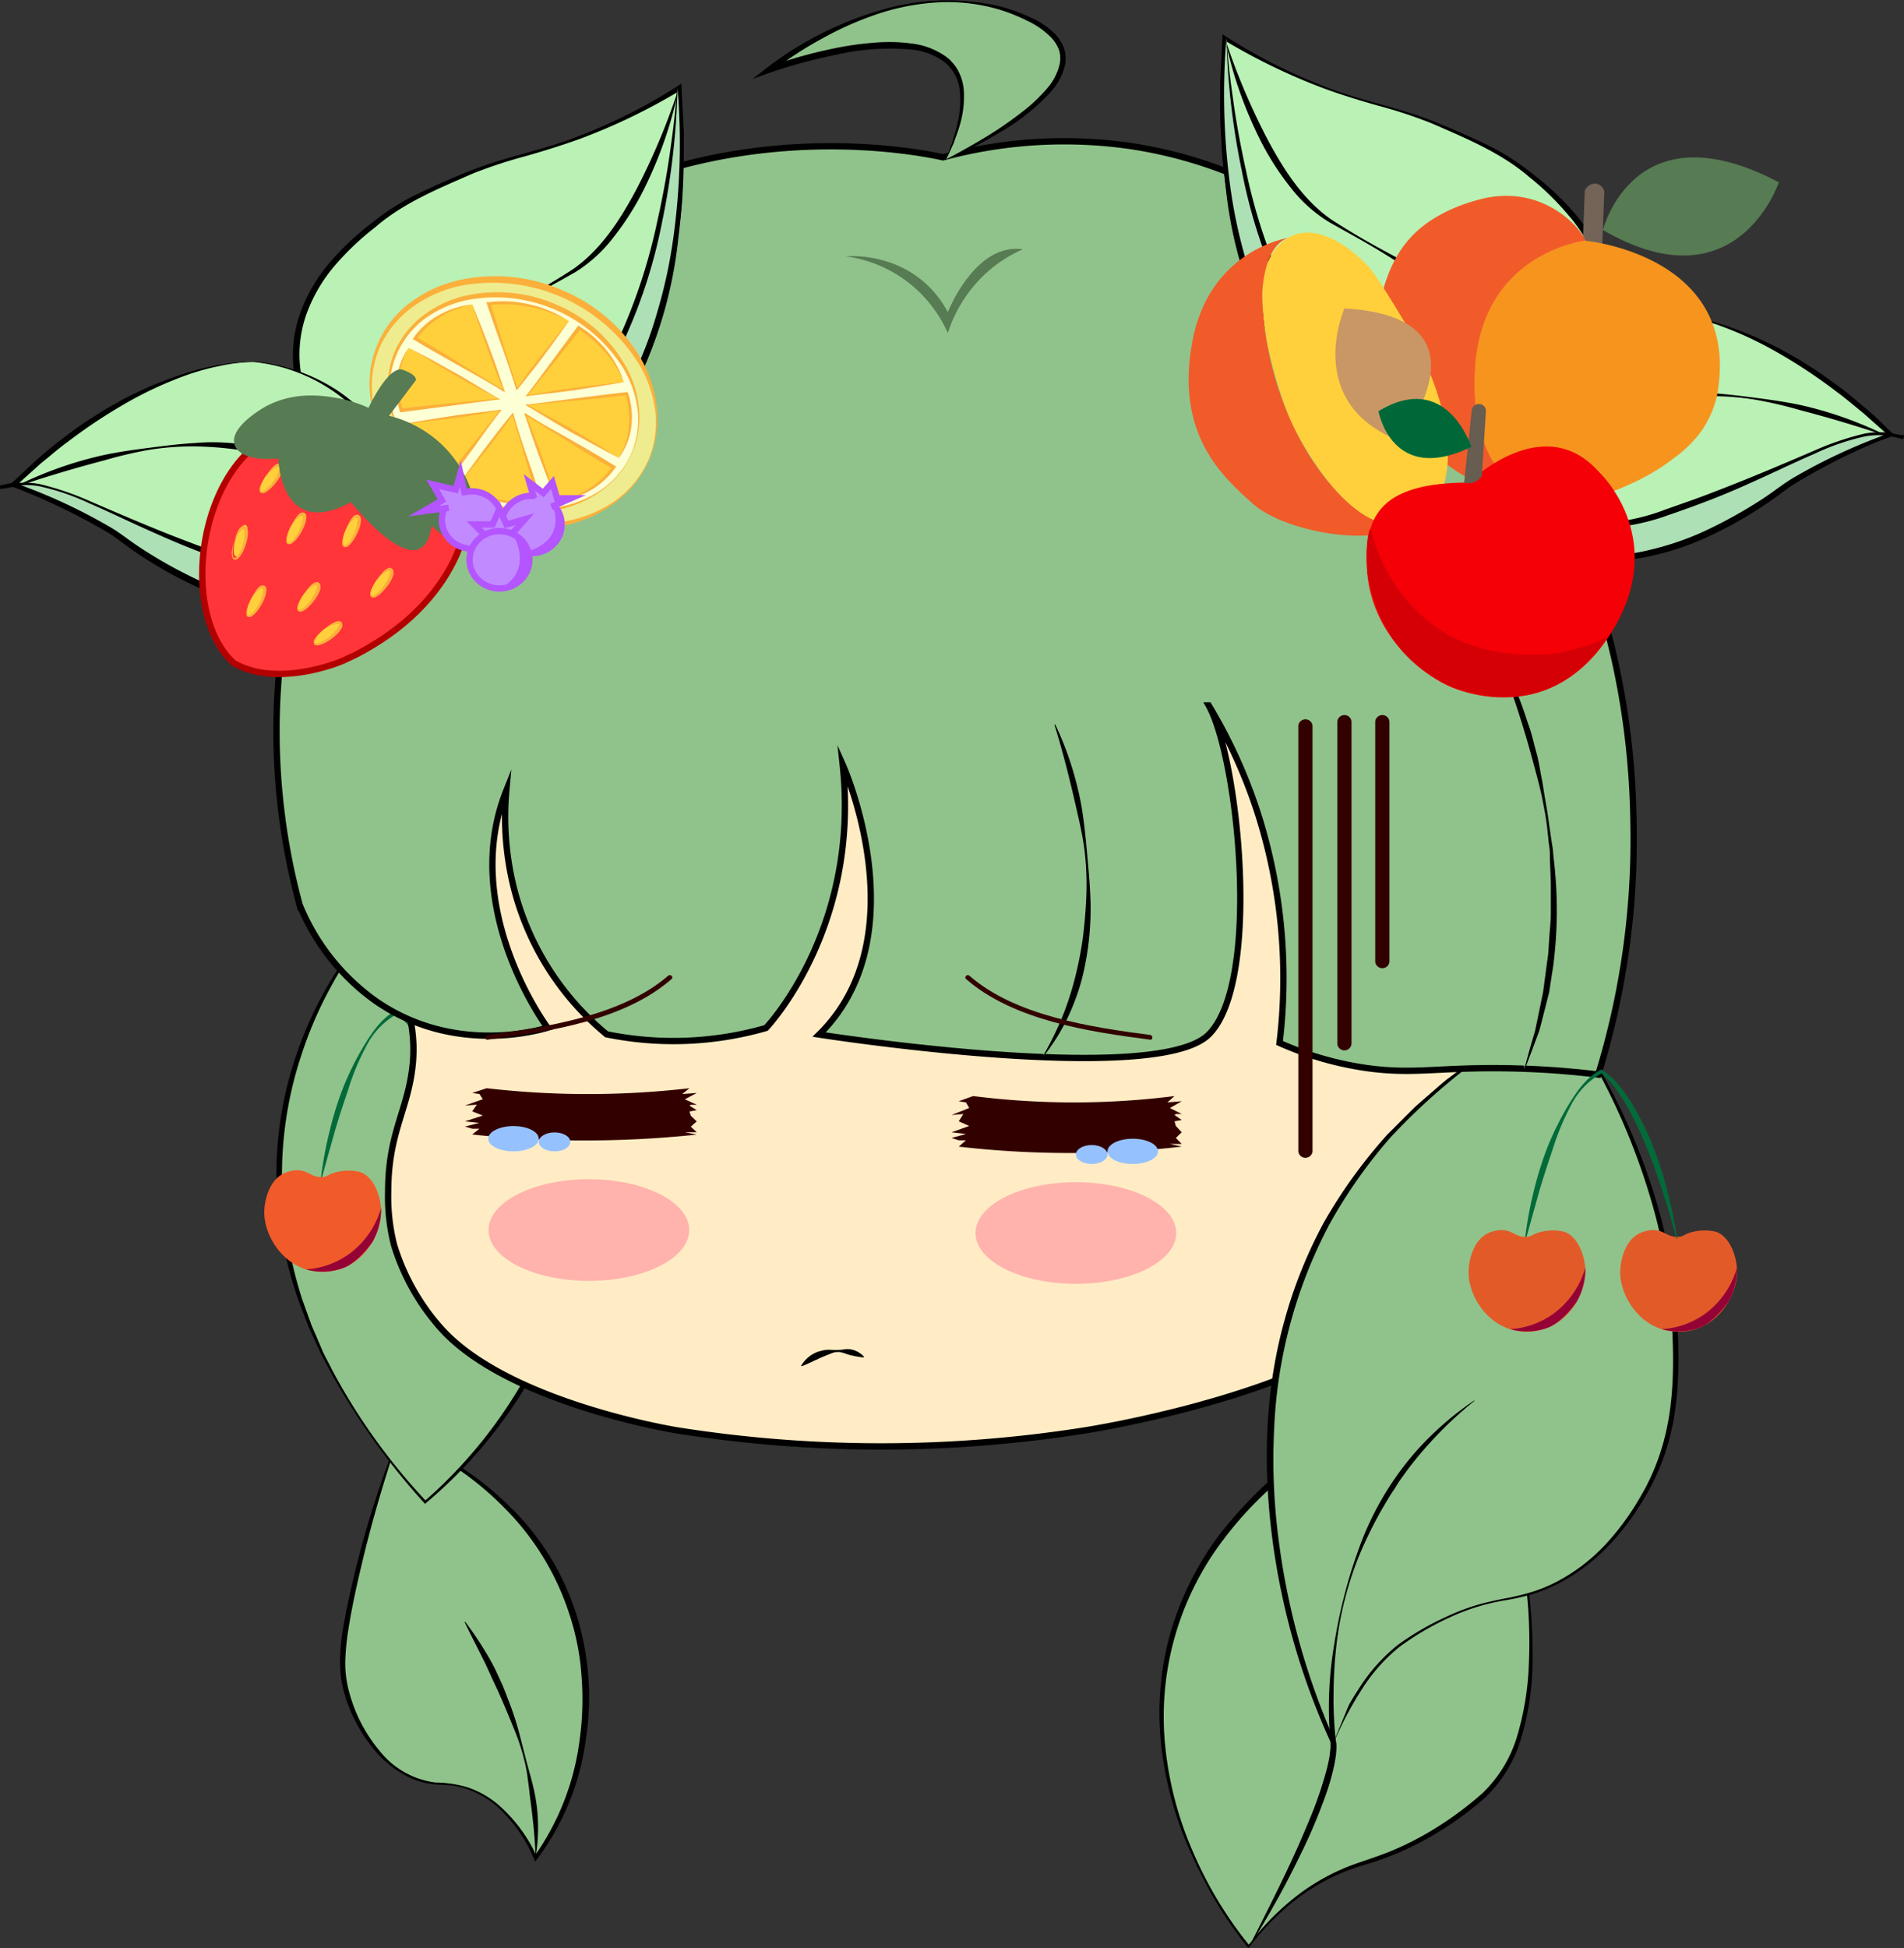 <svg xmlns="http://www.w3.org/2000/svg" viewBox="0 0 301.31 308.19"><rect x="0" y="0" width="301.31" height="308.19" fill="#333333" stroke="none"/><defs><style>.cls-1,.cls-8{fill:#90c38b;}.cls-2{fill:#f15a29;}.cls-3{fill:#036a3a;}.cls-4{fill:#950236;}.cls-5{fill:#ffecc5;}.cls-5,.cls-8{stroke:#000;}.cls-16,.cls-18,.cls-5,.cls-8{stroke-miterlimit:10;}.cls-6{fill:#ffb3ac;}.cls-7{fill:#300;}.cls-9{fill:#e35a29;}.cls-10{fill:#baf1b5;}.cls-11{fill:#aee0b5;}.cls-12{fill:#eeec8e;}.cls-13{fill:#fbb03b;}.cls-14{fill:#fdffd4;}.cls-15{fill:#ffd03b;}.cls-16{fill:#ff353a;stroke:#b30000;}.cls-17{fill:#577b53;}.cls-18{fill:#c28aff;stroke:#b455ff;}.cls-19{fill:#b455ff;}.cls-20{fill:#736457;}.cls-21{fill:#f7941e;}.cls-22{fill:#f15b2a;}.cls-23{fill:#c99765;}.cls-24{fill:#f40006;}.cls-25{fill:#675d50;}.cls-26{fill:#d50006;}.cls-27{fill:#006838;}.cls-28{fill:#95c2ff;}</style></defs><title>Asset 3LOGO SENANG SEGAR SED </title><g id="Layer_2" data-name="Layer 2"><g id="Layer_1-2" data-name="Layer 1"><path class="cls-1" d="M63.09,227.23a179.69,179.69,0,0,0-7.26,24.61c-1.93,8.83-2,12.35-.94,16.09.38,1.33,3,10,10.28,13.24,3.82,1.7,5.47.39,9.34,1.9,5.3,2.06,8.41,6.94,10.24,10.88.19-.25.47-.63.79-1.1,6.79-9.74,8.84-23.51,5.79-35.33C85.73,235.83,64.85,227.86,63.09,227.23Z" transform="translate(0)"/><path d="M63.11,227.27c-2.23,6.58-4.24,13.34-5.85,20.14-.81,3.4-1.57,6.83-2.11,10.27a37.57,37.57,0,0,0-.51,5.16,17.15,17.15,0,0,0,.68,5.08A24.11,24.11,0,0,0,60.08,277,13.42,13.42,0,0,0,68.91,282a18.2,18.2,0,0,1,5.21.8,14.94,14.94,0,0,1,4.61,2.61A24.13,24.13,0,0,1,85,293.82l-.5-.05a40.78,40.78,0,0,0,7.23-18.54,46.55,46.55,0,0,0,.3-10,39.46,39.46,0,0,0-1.91-9.81,42.08,42.08,0,0,0-10.38-16.95A49.19,49.19,0,0,0,72,232.08,52.37,52.37,0,0,0,63.11,227.27Zm0-.09a45.71,45.71,0,0,1,9.15,4.49,49.63,49.63,0,0,1,8,6.28A40.87,40.87,0,0,1,91.11,255.1a43.66,43.66,0,0,1,1.57,20.27A40.48,40.48,0,0,1,85,294.12l-.3.39-.2-.44a23.2,23.2,0,0,0-6-8.42A14.57,14.57,0,0,0,74,283.06a11,11,0,0,0-2.52-.59c-.86-.1-1.74-.1-2.62-.17a12,12,0,0,1-5-1.59,16.62,16.62,0,0,1-4.14-3.32,24.7,24.7,0,0,1-5.16-9.25,18,18,0,0,1-.75-5.3,33.37,33.37,0,0,1,.49-5.3c.59-3.48,1.39-6.9,2.24-10.32A155.84,155.84,0,0,1,63.07,227.18Z" transform="translate(0)"/><path class="cls-1" d="M240,241.1c.47,2,7.24,31.47-5,42.79a57.63,57.63,0,0,1-10.34,7.23c-6.55,3.48-9.62,3.29-14.89,6.12a37.25,37.25,0,0,0-12.12,10.69c-1.65-1.95-19.35-23.65-12.07-49.26,4.1-14.42,14-22.72,18.31-26.3,5.39-4.51,19.88-16.64,29.17-11.1C240.47,225.71,240.07,238.85,240,241.1Z" transform="translate(0)"/><path d="M240,241.1a85.25,85.25,0,0,1,2.52,22.3,43.27,43.27,0,0,1-1.67,11.17,21.6,21.6,0,0,1-5.74,9.75,53.48,53.48,0,0,1-9.22,6.54,48.71,48.71,0,0,1-10.42,4.3,32.86,32.86,0,0,0-9.91,5,39.75,39.75,0,0,0-7.87,7.89l-.12.16-.13-.15a67.25,67.25,0,0,1-5-7.19,75.64,75.64,0,0,1-4-7.79,55.75,55.75,0,0,1-4.67-16.91,46.68,46.68,0,0,1,1.36-17.52,48.64,48.64,0,0,1,7.79-15.79,69.53,69.53,0,0,1,12.5-12.4c4.53-3.69,9.38-7.17,14.88-9.38a18.39,18.39,0,0,1,8.74-1.47,10.35,10.35,0,0,1,4.24,1.45,11.74,11.74,0,0,1,3.23,3.09,16.5,16.5,0,0,1,2,3.94,24.35,24.35,0,0,1,1.1,4.27A39.61,39.61,0,0,1,240,241.1Zm-.1,0a38.94,38.94,0,0,0-.71-8.7,25.86,25.86,0,0,0-1.2-4.17,15.46,15.46,0,0,0-2-3.79,11.12,11.12,0,0,0-3.11-2.89,9.57,9.57,0,0,0-4-1.29,17.54,17.54,0,0,0-8.35,1.55c-5.33,2.25-10,5.76-14.55,9.41-2.24,1.86-4.49,3.71-6.55,5.74a56.18,56.18,0,0,0-5.74,6.5,46.23,46.23,0,0,0-9.31,32.61,55.55,55.55,0,0,0,4.37,16.81,62.75,62.75,0,0,0,9,14.94h-.25a41,41,0,0,1,7.86-8,33.62,33.62,0,0,1,10-5.25c1.78-.62,3.54-1.19,5.25-1.93a46.9,46.9,0,0,0,5-2.49,54.82,54.82,0,0,0,9-6.47,20.71,20.71,0,0,0,5.57-9.33,45.52,45.52,0,0,0,1.76-11,77.16,77.16,0,0,0-.3-11.17A94.74,94.74,0,0,0,239.92,241.11Z" transform="translate(0)"/><path class="cls-1" d="M59.69,145.4S20.1,185.57,67.3,237.65C67.3,237.65,124.44,191.7,59.69,145.4Z" transform="translate(0)"/><path d="M59.69,145.45a59.91,59.91,0,0,0-7.21,10.45,63.09,63.09,0,0,0-5,11.68A60.2,60.2,0,0,0,45,192.66a70.48,70.48,0,0,0,2.67,12.42c.32,1,.71,2,1.06,3l.54,1.5c.2.49.42,1,.63,1.46L51.16,214c.47.95,1,1.89,1.46,2.84a96.67,96.67,0,0,0,14.85,20.68l-.32,0a74.73,74.73,0,0,0,17-21.51,52.92,52.92,0,0,0,4.78-12.83,44.06,44.06,0,0,0,.93-13.59,25.55,25.55,0,0,0-.44-3.39l-.33-1.68a10.92,10.92,0,0,0-.39-1.67l-1-3.28-1.26-3.19a30.16,30.16,0,0,0-1.46-3.1,29.3,29.3,0,0,0-1.63-3l-1.81-2.92c-.65-.94-1.35-1.86-2-2.78C74,157.14,67,151,59.69,145.45Zm0-.1,5.63,4.11c1.8,1.46,3.56,2.95,5.33,4.45s3.37,3.17,5,4.86l2.32,2.59c.38.44.79.85,1.14,1.31l1.06,1.39c.7.92,1.42,1.83,2.1,2.77l1.89,2.94a26.62,26.62,0,0,1,1.71,3,30.26,30.26,0,0,1,1.54,3.13l1.31,3.25,1,3.36a12.35,12.35,0,0,1,.4,1.7l.34,1.72a27,27,0,0,1,.47,3.47,42.88,42.88,0,0,1-1,13.92,53.75,53.75,0,0,1-5,13,74.49,74.49,0,0,1-17.5,21.45l-.17.15-.15-.17A110.07,110.07,0,0,1,52.29,217l-1.5-2.83-1.34-2.92c-.22-.48-.45-1-.66-1.46l-.58-1.5c-.37-1-.79-2-1.13-3a65.33,65.33,0,0,1-2.92-12.51,58.13,58.13,0,0,1,2.58-25.42A59.87,59.87,0,0,1,59.68,145.35Z" transform="translate(0)"/><path class="cls-2" d="M84.32,191.84c-.06,4-3.41,9.38-9.25,9.38s-9.23-5.44-9.24-9.38c0-1.83.71-5,3-6.16a5.24,5.24,0,0,1,2.21-.54c1.75,0,2.24,1.13,3.86,1.07,1,0,1-.47,2.49-.8a7.73,7.73,0,0,1,3.59,0C83.27,186.19,84.35,189.51,84.32,191.84Z" transform="translate(0)"/><path class="cls-3" d="M50.77,186.55a59,59,0,0,1,1.33-7.35,54.21,54.21,0,0,1,2.21-7.15,46.6,46.6,0,0,1,3.34-6.71c1.29-2.11,2.75-4.26,5.05-5.52l.12-.07.13.07a11.92,11.92,0,0,1,2.8,2.58,25.69,25.69,0,0,1,2.14,3.08,43.82,43.82,0,0,1,3.26,6.72c.43,1.16.84,2.33,1.22,3.51s.7,2.38,1,3.58.58,2.4.83,3.61.45,2.43.66,3.65l-.1,0c-.37-1.18-.72-2.36-1-3.55s-.75-2.34-1.09-3.52-.79-2.32-1.18-3.48-.83-2.3-1.3-3.43A56.17,56.17,0,0,0,67.08,166c-.3-.53-.6-1.06-.94-1.56s-.66-1-1-1.5a12.32,12.32,0,0,0-2.44-2.59h.25a12,12,0,0,0-5,5.19,38.36,38.36,0,0,0-2.84,6.82c-.79,2.34-1.58,4.68-2.25,7.07s-1.34,4.76-2,7.17Z" transform="translate(0)"/><path class="cls-4" d="M84.32,191.06a13.68,13.68,0,0,1-5.1,7.35,13.12,13.12,0,0,1-6.81,2.41,9.72,9.72,0,0,0,6.15-.31s2.08-.76,4.42-4.09a10.09,10.09,0,0,0,.67-1.47A11.31,11.31,0,0,0,84.32,191.06Z" transform="translate(0)"/><path class="cls-2" d="M60.31,191.84c-.06,4-3.41,9.38-9.24,9.38s-9.24-5.44-9.25-9.38c0-1.83.72-5,3-6.16a5.24,5.24,0,0,1,2.21-.54c1.74,0,2.24,1.13,3.86,1.07,1,0,1-.47,2.48-.8a7.73,7.73,0,0,1,3.59,0C59.27,186.19,60.35,189.51,60.31,191.84Z" transform="translate(0)"/><path class="cls-4" d="M60.32,191.06a13.68,13.68,0,0,1-5.1,7.35,13.15,13.15,0,0,1-6.81,2.41,9.7,9.7,0,0,0,6.14-.31s2.09-.76,4.43-4.09a12.78,12.78,0,0,0,.67-1.47A11.31,11.31,0,0,0,60.32,191.06Z" transform="translate(0)"/><path class="cls-5" d="M253.87,118.44c.09,7.82-2,7.31-8.4,45.41-.65,3.79-2.35,17.45-10.28,28.39a67.9,67.9,0,0,1-18.68,18.92c-15.62,10.66-44.84,15.14-44.85,15.14a206.72,206.72,0,0,1-64.45,0c-1.43-.23-27-4.59-37.37-16.09A35.36,35.36,0,0,1,62.37,197a31,31,0,0,1-.94-8.52c0-8.83,2.82-12.46,3.74-18.92.9-6.3-.67-10.4-2.8-18.16-3.3-12-9.21-31.31-7.48-47.17.16-1.48,1.86-15.92,9.34-28.47,17.68-29.65,60.13-46.52,98.09-41.49C211.26,40.73,253.49,83.11,253.87,118.44Z" transform="translate(0)"/><ellipse class="cls-6" cx="170.26" cy="195.07" rx="15.88" ry="8.04"/><ellipse class="cls-6" cx="93.19" cy="194.6" rx="15.88" ry="8.04"/><path class="cls-7" d="M151.72,181.4l1.14-1h-1.14l-1.14-.37,2.28-.63-2.28-.27,2.8-1-1.66-.73.73-1.16-1.87.16,2.8-1.11-.52.11.52-.11-.52-.89-1.14-.18,2.28-.82a126.82,126.82,0,0,0,31.87,0l-1.13,1,2.27-.18c-.62.36-1.24.72-1.87,1.07l1.87.95h-.93l-.21.16,1.14.79-1.14.21.21.73.93,1-.93.9.93.95h-1.87l1.87.42a154.2,154.2,0,0,1-19.35,1A152.84,152.84,0,0,1,151.72,181.4Z" transform="translate(0)"/><path d="M136.68,214.76a16.36,16.36,0,0,1-2.56-.49,6,6,0,0,0-1.25-.37,2.85,2.85,0,0,0-1.29.2c-.81.34-1.59.61-2.33,1-.39.14-.75.37-1.16.52a9.43,9.43,0,0,1-1.24.52l-.07-.07a5.22,5.22,0,0,1,2-1.93c.21-.1.42-.21.64-.29l.68-.18a4.14,4.14,0,0,1,1.4-.12,12.56,12.56,0,0,0,1.37,0c.45,0,.92-.14,1.39-.12a3.67,3.67,0,0,1,2.47,1.22Z" transform="translate(0)"/><path class="cls-1" d="M246.8,159.49c6.59,9.32,17.4,27.53,18.28,50.72.29,7.59.54,17.68-5.6,27.44-1.77,2.81-6,9.57-14,13.25-6.28,2.89-9.53,1.43-17.75,5.67-3.21,1.66-6.32,3.27-9.35,6.63-4.44,4.93-7.45,12.26-7.47,12.3h0S172.47,197.71,246.8,159.49Z" transform="translate(0)"/><path d="M246.81,159.44a99.25,99.25,0,0,1,16,33.09,83,83,0,0,1,2.71,18.28c.25,6.12.09,12.43-1.79,18.38a35.83,35.83,0,0,1-3.89,8.43,40.38,40.38,0,0,1-5.66,7.31,30.38,30.38,0,0,1-7.42,5.52,25.34,25.34,0,0,1-4.28,1.76,39.24,39.24,0,0,1-4.51,1,33.79,33.79,0,0,0-8.72,2.75,44,44,0,0,0-7.87,4.65,27.6,27.6,0,0,0-6,6.86,54.18,54.18,0,0,0-4.27,8.13l-.26.62-.29-.63A112.44,112.44,0,0,1,201.29,243c-1.42-11.26-1.12-22.86,1.92-33.87a73.38,73.38,0,0,1,6.34-15.82,79.78,79.78,0,0,1,10-13.82l3-3c.51-.5,1-1,1.52-1.5l1.6-1.4c1.08-.92,2.13-1.88,3.23-2.77l3.41-2.55L234,167l1.79-1.15,3.6-2.27C241.78,162.08,244.36,160.8,246.81,159.44Zm0,.1A99.73,99.73,0,0,0,220,180a79.5,79.5,0,0,0-9.67,13.79A75.85,75.85,0,0,0,201.64,226a96.87,96.87,0,0,0,.61,16.85,114.92,114.92,0,0,0,8.93,32.48h-.55a56.8,56.8,0,0,1,4.37-8.12,28.31,28.31,0,0,1,6.13-6.92,44.37,44.37,0,0,1,8-4.63,35.3,35.3,0,0,1,4.32-1.66c1.48-.45,3-.78,4.49-1.08a39.79,39.79,0,0,0,4.47-1.06,24.22,24.22,0,0,0,4.21-1.77,28.61,28.61,0,0,0,7.23-5.52,40.28,40.28,0,0,0,5.47-7.31A35.34,35.34,0,0,0,263,229c1.77-5.84,1.92-12,1.66-18.12a82.83,82.83,0,0,0-2.57-18.12A105.37,105.37,0,0,0,246.79,159.54Z" transform="translate(0)"/><path class="cls-1" d="M233.32,221.57c-27.09,19.87-22.42,53.93-22.42,53.93s1.87,5.67-13.08,32.17" transform="translate(0)"/><path d="M233.35,221.61a62.06,62.06,0,0,0-10.57,10.86L221.67,234c-.36.52-.7,1.06-1,1.58-.73,1-1.34,2.14-2,3.23a66,66,0,0,0-3.37,6.79,53.74,53.74,0,0,0-3.81,14.69,68.85,68.85,0,0,0-.45,7.59,59.11,59.11,0,0,0,.36,7.55v-.08a4.71,4.71,0,0,1,.09,1.25,10.73,10.73,0,0,1-.09,1.14c-.1.75-.24,1.48-.41,2.2a36.46,36.46,0,0,1-1.27,4.25,84.71,84.71,0,0,1-3.38,8.12c-1.28,2.64-2.59,5.26-4,7.81s-2.91,5.07-4.41,7.57l-.09-.05c2.64-5.21,5.29-10.41,7.66-15.72,1.15-2.67,2.33-5.33,3.26-8.08.47-1.37.89-2.75,1.25-4.14.17-.69.32-1.39.43-2.09,0-.35.09-.7.1-1a5.16,5.16,0,0,0,0-.92l0-.09a60,60,0,0,1,.58-15.33c.4-2.52.89-5,1.53-7.49a74.6,74.6,0,0,1,2.23-7.33A48.07,48.07,0,0,1,222.12,232a44.91,44.91,0,0,1,5.18-5.67,47.3,47.3,0,0,1,6-4.77Z" transform="translate(0)"/><path class="cls-8" d="M149.24,24.89c-4.52-1-44.83-9.14-76.6,20.87-25.06,23.67-34.89,61.71-25.22,97.41a34.84,34.84,0,0,0,12.14,15.26c12,8.24,24.89,4.8,27.09,4.16,0,0-14-18.75-6.53-37.49a46.5,46.5,0,0,0,1.16,15.23A44,44,0,0,0,96,163.63a52.92,52.92,0,0,0,25.22-1s14.95-15.62,12.14-41.66c0,0,12.15,27.08-3.73,42.7,0,0,53.25,8.34,61.65,0s4.67-43.74,0-52.07a81.64,81.64,0,0,1,8.06,18A85.86,85.86,0,0,1,202.49,165a52.08,52.08,0,0,0,14,4c6.33.85,10.05.12,17.74,0a138.07,138.07,0,0,1,18.69,1,125.94,125.94,0,0,0,5.6-38.65c-.11-9-.68-37.92-19.61-65.62C233.33,57.54,213.2,27.88,178.2,23A73.69,73.69,0,0,0,149.24,24.89Z" transform="translate(0)"/><path class="cls-9" d="M274.89,201.3c-.06,4-3.41,9.39-9.25,9.39s-9.23-5.45-9.24-9.39c0-1.83.71-5,3-6.16a5.24,5.24,0,0,1,2.21-.54c1.75,0,2.24,1.13,3.87,1.07,1,0,1-.47,2.48-.8a7.73,7.73,0,0,1,3.59,0C273.84,195.65,274.93,199,274.89,201.3Z" transform="translate(0)"/><path class="cls-3" d="M241.34,196a59,59,0,0,1,1.33-7.35,57.38,57.38,0,0,1,2.21-7.15,48.76,48.76,0,0,1,3.34-6.71c1.29-2.11,2.75-4.26,5.05-5.52l.13-.07.12.07a11.54,11.54,0,0,1,2.8,2.58,25.77,25.77,0,0,1,2.15,3.08,44.71,44.71,0,0,1,3.25,6.72c.44,1.16.84,2.33,1.22,3.51s.7,2.38,1,3.58.58,2.4.83,3.61.46,2.43.66,3.65l-.1,0q-.54-1.77-1-3.54c-.34-1.19-.74-2.35-1.09-3.52s-.78-2.33-1.17-3.49-.84-2.3-1.3-3.43a56.23,56.23,0,0,0-3.08-6.63c-.3-.53-.6-1.06-.93-1.56s-.67-1-1-1.5a12.52,12.52,0,0,0-2.43-2.59h.25a11.92,11.92,0,0,0-5,5.19,39.11,39.11,0,0,0-2.84,6.82c-.78,2.34-1.58,4.69-2.25,7.07s-1.34,4.77-2,7.17Z" transform="translate(0)"/><path class="cls-4" d="M274.89,200.52a13.64,13.64,0,0,1-5.09,7.35,13.17,13.17,0,0,1-6.82,2.41,9.73,9.73,0,0,0,6.15-.31s2.09-.76,4.42-4.09a9.63,9.63,0,0,0,.67-1.47A11.07,11.07,0,0,0,274.89,200.52Z" transform="translate(0)"/><path class="cls-9" d="M250.89,201.3c-.06,4-3.42,9.39-9.25,9.39s-9.23-5.45-9.24-9.39c0-1.83.71-5,3-6.16a5.24,5.24,0,0,1,2.21-.54c1.75,0,2.24,1.13,3.86,1.07,1,0,1-.47,2.49-.8a7.73,7.73,0,0,1,3.59,0C249.84,195.65,250.92,199,250.89,201.3Z" transform="translate(0)"/><path class="cls-4" d="M250.89,200.52a13.68,13.68,0,0,1-5.1,7.35,13.12,13.12,0,0,1-6.81,2.41,9.72,9.72,0,0,0,6.15-.31s2.08-.76,4.42-4.09a10.7,10.7,0,0,0,.67-1.47A11.31,11.31,0,0,0,250.89,200.52Z" transform="translate(0)"/><path class="cls-10" d="M261.15,49.28s17-.82,38,19.48a72.92,72.92,0,0,0-12.61,5.72c-5.92,3.42-7.78,5.64-14.34,8.88a39.63,39.63,0,0,1-9.42,3.75c-3.7.84-12.44,2.81-18.78-2.34-7.27-5.91-5.63-16.51-5.49-17.33C238.54,67.44,242,51.42,261.15,49.28Z" transform="translate(0)"/><path d="M261.15,49.23a38.17,38.17,0,0,1,10.74,1.89A61,61,0,0,1,282,55.36l2.4,1.34c.78.46,1.54,1,2.32,1.46,1.57,1,3,2.06,4.49,3.14s2.83,2.32,4.24,3.47,2.67,2.5,4,3.75l.42.39-.55.18a68.88,68.88,0,0,0-12.57,5.51c-4,2.2-7.57,5.2-11.61,7.47-2,1.16-4.06,2.17-6.14,3.18a29.26,29.26,0,0,1-6.56,2.32,35.29,35.29,0,0,1-6.88,1,20.18,20.18,0,0,1-7-.87A14.7,14.7,0,0,1,238.87,78a22.48,22.48,0,0,1-1.09-7,23.31,23.31,0,0,1,.24-3.52,16.27,16.27,0,0,1,1.18-3.36,24.62,24.62,0,0,1,3.74-5.91,28.68,28.68,0,0,1,2.43-2.5,27.75,27.75,0,0,1,15.78-6.54Zm0,.1A27,27,0,0,0,248.41,54a26.18,26.18,0,0,0-2.65,2.15,28.78,28.78,0,0,0-2.27,2.54A25.53,25.53,0,0,0,240,64.55a16.83,16.83,0,0,0-1,3.15,23.33,23.33,0,0,0-.2,3.36,21.18,21.18,0,0,0,1.06,6.62,14.71,14.71,0,0,0,3.39,5.67,14,14,0,0,0,5.61,3.47c4.27,1.42,9,1,13.4,0a28.7,28.7,0,0,0,6.47-2.13c2.08-1,4.18-1.92,6.18-3A65.46,65.46,0,0,0,280.73,78c1.9-1.3,3.82-2.58,5.81-3.74a77.67,77.67,0,0,1,12.53-5.86l-.13.57-4.06-3.61c-1.41-1.13-2.78-2.32-4.24-3.39a82.66,82.66,0,0,0-9-6,58.17,58.17,0,0,0-9.83-4.58A38,38,0,0,0,266.55,50,27.17,27.17,0,0,0,261.16,49.33Z" transform="translate(0)"/><path class="cls-10" d="M298.62,69s-40.08-17.7-53.15,5" transform="translate(0)"/><path d="M298.6,69c-4.58-1.56-9.2-2.93-13.86-4.15a66,66,0,0,0-7.05-1.63,42.54,42.54,0,0,0-7.21-.54,53.46,53.46,0,0,0-7.17.58,31.11,31.11,0,0,0-6.86,1.88,22.47,22.47,0,0,0-6.13,3.54,25.34,25.34,0,0,0-4.81,5.3l-.09,0A20.17,20.17,0,0,1,256,64.16a32.76,32.76,0,0,1,14.45-2c2.43.15,4.84.45,7.25.76s4.81.65,7.19,1.15a60.5,60.5,0,0,1,13.71,4.87Z" transform="translate(0)"/><path class="cls-11" d="M239.63,78.7A26.58,26.58,0,0,0,251.54,83c5,.45,8.78-.77,12.14-1.9,19.28-6.44,28.56-13.7,35.5-12.3h0S287.69,73,281.76,77.53a67.44,67.44,0,0,1-12.53,7.29s-11.56,5.37-19.77,2.7S239.63,78.7,239.63,78.7Z" transform="translate(0)"/><path d="M239.6,78.66a41.89,41.89,0,0,0,3.78,1.91,27.75,27.75,0,0,0,3.94,1.35,24.27,24.27,0,0,0,8.22.67,33,33,0,0,0,8.06-2c2.63-.93,5.28-1.83,7.88-2.86,5.24-2,10.38-4.19,15.54-6.4a45.22,45.22,0,0,1,8-2.72,12.63,12.63,0,0,1,4.25-.09l1,.2.51.1.26,0,.13,0h.11c-.19.94-.06.26-.11.47L299.13,69h.14a97.67,97.67,0,0,0-15.18,7.48c-1.19.74-2.27,1.61-3.45,2.45s-2.36,1.61-3.58,2.36a63.78,63.78,0,0,1-7.6,4,43,43,0,0,1-8.18,2.66,28.45,28.45,0,0,1-8.59.63,16.06,16.06,0,0,1-4.21-1.06,17.22,17.22,0,0,1-3.8-2.05,14.1,14.1,0,0,1-3.1-3,13.27,13.27,0,0,1-1.18-1.8A7.17,7.17,0,0,1,239.6,78.66Zm.06.08a13.05,13.05,0,0,0,2.16,3.55A15.34,15.34,0,0,0,245,85.05a16.46,16.46,0,0,0,3.74,1.84,16.7,16.7,0,0,0,4,.9,28.07,28.07,0,0,0,8.31-.79,46.32,46.32,0,0,0,8-2.66,72.87,72.87,0,0,0,7.48-3.92c1.21-.72,2.4-1.47,3.55-2.28s2.29-1.69,3.52-2.43a87.89,87.89,0,0,1,15.5-7.2l.07,0h.07l2.06.45c0,.21.11-.47-.08.47h0l-.06,0-.13,0-.26-.06-.51-.11-1-.22a11.36,11.36,0,0,0-4.11,0,37.42,37.42,0,0,0-7.9,2.7c-2.57,1.11-5.1,2.32-7.65,3.49s-5.11,2.33-7.72,3.37-5.24,2-7.91,2.91a33.68,33.68,0,0,1-8.27,1.89A24.56,24.56,0,0,1,239.66,78.74Z" transform="translate(0)"/><path class="cls-10" d="M205.82,61.08S191.11,44.6,193.76,6a89.54,89.54,0,0,0,15.88,7.84c8.17,3.06,11.86,3,20.39,6.89,4.74,2.15,7.84,3.55,11.35,6.31,3.84,3,12.9,10.16,13.05,21,.18,12.39-11.5,19.81-12.41,20.37C242,68.39,223.55,78.59,205.82,61.08Z" transform="translate(0)"/><path d="M205.78,61.12a50.09,50.09,0,0,1-6.94-12.57,81.66,81.66,0,0,1-4-13.82l-.64-3.56c-.17-1.19-.3-2.38-.45-3.58-.36-2.38-.43-4.79-.58-7.19s-.06-4.81-.09-7.21l.37-7.2,0-.56.49.3a86.4,86.4,0,0,0,15.8,8c5.5,2.19,11.4,3.2,16.94,5.4,2.78,1.07,5.48,2.29,8.17,3.55a37.25,37.25,0,0,1,7.58,4.75A44,44,0,0,1,249,33.53a25.57,25.57,0,0,1,4.65,7.71,20.06,20.06,0,0,1,1.24,8.95A20.73,20.73,0,0,1,252,58.78a29.11,29.11,0,0,1-5.74,7,30.06,30.06,0,0,1-3.55,2.79,19.43,19.43,0,0,1-4.21,1.77,31.1,31.1,0,0,1-8.87,1.38c-.75,0-1.5,0-2.25-.06l-2.23-.23c-.74-.11-1.47-.28-2.2-.42-.37-.08-.74-.14-1.1-.24l-1.07-.33A36.26,36.26,0,0,1,205.78,61.12Zm.07-.07L209.18,64c1.22.84,2.4,1.74,3.65,2.53l1.94,1.07,1,.52c.34.16.68.28,1,.43l2.05.82c.7.25,1.42.41,2.12.62l1.06.3c.36.09.73.13,1.09.2.72.11,1.44.26,2.17.35l2.2.15c.73.06,1.46,0,2.19,0a31.79,31.79,0,0,0,8.61-1.53,18.39,18.39,0,0,0,3.93-1.74,30.14,30.14,0,0,0,8.94-9.42,20,20,0,0,0,2.7-8.17,19,19,0,0,0-1.11-8.51,24.74,24.74,0,0,0-4.43-7.47A43.5,43.5,0,0,0,242,28c-4.48-3.86-10.05-6.13-15.44-8.49a74.74,74.74,0,0,0-8.42-2.78c-2.86-.8-5.7-1.67-8.49-2.69a95.85,95.85,0,0,1-16-7.73l.51-.26-.22,7.16c.06,2.39,0,4.78.14,7.16l.23,3.58c0,1.19.18,2.37.32,3.56s.24,2.37.4,3.56l.58,3.53a79.89,79.89,0,0,0,3.6,13.85A52.39,52.39,0,0,0,202,55,35.52,35.52,0,0,0,205.85,61.05Z" transform="translate(0)"/><path class="cls-10" d="M237.06,54.1c-1.87-5.68-14.95-12.3-26.16-18.92S194.09,6.79,194.09,6.79" transform="translate(0)"/><path d="M237,54.11a10.43,10.43,0,0,0-2.42-3.25,30.5,30.5,0,0,0-3.16-2.62c-2.19-1.64-4.53-3.1-6.85-4.59s-4.62-3-7-4.41-4.81-2.72-7.23-4.1a22.67,22.67,0,0,1-6.21-5.62,43,43,0,0,1-4.51-7A65.52,65.52,0,0,1,194,6.8l.09,0A106.08,106.08,0,0,0,200.56,22c2.56,4.8,5.59,9.55,10.07,12.7,2.31,1.5,4.69,2.92,7.11,4.26s4.88,2.61,7.27,4a59.22,59.22,0,0,1,6.89,4.68A26.8,26.8,0,0,1,235,50.49a9.55,9.55,0,0,1,2.14,3.59Z" transform="translate(0)"/><path class="cls-11" d="M194.09,5.85S196,61.67,224.91,64.51l14.18,1.14s-2,10.56-20.67,3.76c-17.48-6.34-22.11-29.43-22.87-32.7a78.26,78.26,0,0,1-1.46-9.1A97.16,97.16,0,0,1,194.09,5.85Z" transform="translate(0)"/><path d="M194.09,5.8a.58.58,0,0,1,.06.21v.17l0,.33,0,.67.12,1.33.27,2.66c.2,1.77.46,3.53.7,5.3.51,3.52,1.16,7,1.94,10.5a88.74,88.74,0,0,0,6.79,20.13A43.35,43.35,0,0,0,209.8,56a24.92,24.92,0,0,0,8.29,6.47,21.28,21.28,0,0,0,5,1.6,46.84,46.84,0,0,0,5.31.57l10.67.8.25,0-.05.24a7.25,7.25,0,0,1-1.37,2.78,9.45,9.45,0,0,1-1.06,1.13,10,10,0,0,1-1.27.89A12.74,12.74,0,0,1,229.7,72a34.47,34.47,0,0,1-11.88-2.36,28,28,0,0,1-10.11-6.72,39.9,39.9,0,0,1-7-9.91A68.26,68.26,0,0,1,194,29.89,90.39,90.39,0,0,1,194.09,5.8Zm0,.1a108.65,108.65,0,0,0,.64,23.9,79.22,79.22,0,0,0,2.54,11.68,61.81,61.81,0,0,0,4.37,11.08,41.75,41.75,0,0,0,6.81,9.68,26.92,26.92,0,0,0,9.71,6.57,33.69,33.69,0,0,0,11.54,2.53A12.05,12.05,0,0,0,235.33,70a8.71,8.71,0,0,0,1.2-.81,9.12,9.12,0,0,0,1-1,6.74,6.74,0,0,0,1.33-2.54l.19.26L228.41,65c-1.78-.17-3.56-.24-5.34-.57a21.07,21.07,0,0,1-5.14-1.57,25.79,25.79,0,0,1-8.61-6.4,40.68,40.68,0,0,1-6-8.92,82.6,82.6,0,0,1-6.77-20.36A117.69,117.69,0,0,1,194.08,5.9Z" transform="translate(0)"/><path class="cls-10" d="M95.49,69S110.19,52.53,107.55,14a91.31,91.31,0,0,1-15.88,7.84c-8.17,3.06-11.87,3-20.39,6.89-4.74,2.14-7.84,3.54-11.35,6.31C56.09,38,47,45.15,46.87,56c-.17,12.39,11.5,19.81,12.42,20.37C59.29,76.32,77.76,86.53,95.49,69Z" transform="translate(0)"/><path d="M95.45,69a36.61,36.61,0,0,0,3.84-6,54.59,54.59,0,0,0,2.88-6.56,80.36,80.36,0,0,0,3.6-13.85l.58-3.54c.15-1.18.26-2.37.4-3.55s.27-2.37.31-3.57l.23-3.57c.13-2.38.09-4.77.14-7.16L107.21,14l.51.27a94.94,94.94,0,0,1-16,7.72c-2.79,1-5.64,1.89-8.49,2.7a76.76,76.76,0,0,0-8.42,2.77c-5.4,2.37-11,4.64-15.44,8.5A43.5,43.5,0,0,0,53,42a24.92,24.92,0,0,0-4.42,7.47A19.05,19.05,0,0,0,47.49,58a20.13,20.13,0,0,0,2.69,8.16,28.06,28.06,0,0,0,5.51,6.73,30.6,30.6,0,0,0,3.43,2.7,18,18,0,0,0,3.94,1.73,31.41,31.41,0,0,0,8.6,1.54c.73,0,1.47.08,2.2,0l2.19-.14c.73-.1,1.45-.24,2.18-.35.36-.07.73-.11,1.08-.2l1.06-.3c.71-.21,1.43-.38,2.12-.62l2.05-.83c.34-.14.69-.27,1-.42l1-.53,1.94-1.06c1.25-.79,2.43-1.69,3.64-2.53Zm.07.06a36.11,36.11,0,0,1-15,9.28l-1.07.33c-.36.1-.73.15-1.09.23-.74.14-1.47.31-2.2.43l-2.24.22a20.87,20.87,0,0,1-2.24.06,30.7,30.7,0,0,1-8.87-1.38,18.3,18.3,0,0,1-4.21-1.77A29.87,29.87,0,0,1,55,73.67a29.27,29.27,0,0,1-5.73-7,20.45,20.45,0,0,1-2.83-8.59,19.9,19.9,0,0,1,1.24-9,25.74,25.74,0,0,1,4.65-7.72,43.94,43.94,0,0,1,6.54-6.11,37.25,37.25,0,0,1,7.58-4.75c2.69-1.26,5.39-2.49,8.16-3.56,5.55-2.19,11.44-3.2,16.94-5.4a86.13,86.13,0,0,0,15.81-8l.48-.31,0,.57.38,7.2c0,2.4,0,4.81-.09,7.21s-.22,4.81-.58,7.19c-.15,1.19-.28,2.39-.45,3.58l-.64,3.55a80.88,80.88,0,0,1-4,13.83A49.71,49.71,0,0,1,95.52,69.05Z" transform="translate(0)"/><path class="cls-10" d="M40.15,57.22s-17-.82-38,19.48a73.12,73.12,0,0,1,12.6,5.72c5.92,3.41,7.79,5.64,14.35,8.88,3.65,1.8,6,3,9.42,3.75,3.7.83,12.44,2.8,18.78-2.35,7.26-5.9,5.63-16.5,5.49-17.32C62.77,75.38,59.3,59.35,40.15,57.22Z" transform="translate(0)"/><path d="M40.15,57.27a27.17,27.17,0,0,0-5.39.63,37.62,37.62,0,0,0-5.24,1.45,59.87,59.87,0,0,0-9.84,4.58,84.63,84.63,0,0,0-9,6C9.21,71,7.84,72.21,6.43,73.34L2.37,77l-.13-.58a77.61,77.61,0,0,1,12.52,5.87c2,1.16,3.92,2.44,5.82,3.74a63,63,0,0,0,5.81,3.67c2,1.1,4.1,2.07,6.19,3a28.51,28.51,0,0,0,6.47,2.12c4.44,1,9.13,1.38,13.4,0a14,14,0,0,0,5.61-3.48,14.8,14.8,0,0,0,3.39-5.66A21.2,21.2,0,0,0,62.51,79a21.92,21.92,0,0,0-.21-3.35,16.18,16.18,0,0,0-1-3.16,25.51,25.51,0,0,0-3.46-5.81,27.27,27.27,0,0,0-2.27-2.54A25.81,25.81,0,0,0,52.9,62,27,27,0,0,0,40.15,57.27Zm0-.1a29.05,29.05,0,0,1,13,4.45,27,27,0,0,1,2.79,2.09,27.41,27.41,0,0,1,2.44,2.5,24.87,24.87,0,0,1,3.74,5.9,16.57,16.57,0,0,1,1.18,3.37A23.13,23.13,0,0,1,63.52,79a22.27,22.27,0,0,1-1.08,7A15.2,15.2,0,0,1,58.8,92a14.94,14.94,0,0,1-6,3.67,20.12,20.12,0,0,1-7,.87,37,37,0,0,1-6.89-1,29.5,29.5,0,0,1-6.55-2.32c-2.08-1-4.14-2-6.15-3.18-4-2.27-7.56-5.28-11.6-7.47A68.67,68.67,0,0,0,2,77l-.54-.18.42-.4c1.33-1.24,2.64-2.52,4-3.74s2.79-2.37,4.25-3.47,2.92-2.2,4.49-3.15c.77-.48,1.53-1,2.32-1.46l2.39-1.34a59.82,59.82,0,0,1,10.09-4.23A38.11,38.11,0,0,1,40.16,57.17Z" transform="translate(0)"/><path class="cls-10" d="M2.68,76.9s40.08-17.7,53.16,5" transform="translate(0)"/><path d="M2.66,76.85A60.65,60.65,0,0,1,16.37,72c2.38-.51,4.8-.84,7.2-1.15s4.81-.62,7.24-.76a32.76,32.76,0,0,1,14.45,2,20.17,20.17,0,0,1,10.62,9.78l-.08.05A26.22,26.22,0,0,0,51,76.62a22.85,22.85,0,0,0-6.13-3.53A31.07,31.07,0,0,0,38,71.2a56.81,56.81,0,0,0-7.16-.58,44.62,44.62,0,0,0-7.21.54,65,65,0,0,0-7,1.64q-7,1.83-13.87,4.14Z" transform="translate(0)"/><path d="M64.2,62a9.39,9.39,0,0,1,2.14-3.59,25,25,0,0,1,3.06-2.86,60.16,60.16,0,0,1,6.89-4.69c2.4-1.39,4.88-2.64,7.28-4s4.8-2.77,7.1-4.27c4.49-3.14,7.52-7.89,10.08-12.7a105.91,105.91,0,0,0,6.42-15.19l.1,0a65.68,65.68,0,0,1-5.58,15.67,43.9,43.9,0,0,1-4.51,7.05A22.67,22.67,0,0,1,91,43.08c-2.42,1.38-4.86,2.66-7.23,4.09s-4.7,2.92-7,4.42-4.66,2.95-6.86,4.58a33.14,33.14,0,0,0-3.15,2.62,10.35,10.35,0,0,0-2.42,3.26Z" transform="translate(0)"/><path class="cls-11" d="M61.68,86.64a26.51,26.51,0,0,1-11.91,4.25c-5,.46-8.78-.77-12.15-1.89C18.35,82.56,9.07,75.29,2.13,76.7h0S13.61,81,19.55,85.46a66.88,66.88,0,0,0,12.52,7.29s11.57,5.38,19.77,2.71S61.68,86.64,61.68,86.64Z" transform="translate(0)"/><path d="M61.65,86.68A24.65,24.65,0,0,1,45.7,91.29a34.15,34.15,0,0,1-8.27-1.89c-2.67-.89-5.3-1.87-7.91-2.92s-5.17-2.2-7.72-3.36-5.08-2.38-7.65-3.49a37.32,37.32,0,0,0-7.91-2.7,11.3,11.3,0,0,0-4.1,0l-1,.23-.51.11-.26,0-.13,0H.1c-.19-.93,0-.26-.08-.47l2.05-.44.08,0,.07,0a88.14,88.14,0,0,1,15.49,7.19c1.24.75,2.38,1.65,3.52,2.44s2.35,1.55,3.56,2.28a75.77,75.77,0,0,0,7.47,3.91,45.57,45.57,0,0,0,8,2.66,27.39,27.39,0,0,0,8.3.79,16,16,0,0,0,4.05-.89A16.36,16.36,0,0,0,56.34,93a15.24,15.24,0,0,0,3.14-2.75A13,13,0,0,0,61.65,86.68Zm.06-.09a7.37,7.37,0,0,1-.81,2,13.1,13.1,0,0,1-1.17,1.79,14.6,14.6,0,0,1-3.1,3,16.78,16.78,0,0,1-3.8,2,15.68,15.68,0,0,1-4.21,1.06,28.86,28.86,0,0,1-8.6-.62,44.32,44.32,0,0,1-8.17-2.66,66.85,66.85,0,0,1-7.6-4c-1.22-.75-2.42-1.53-3.59-2.36s-2.25-1.72-3.45-2.46A99.49,99.49,0,0,0,2,77h.15l-2.07.39c0-.21.08.47-.11-.46H.12l.13,0,.25,0L1,76.7l1-.2a13,13,0,0,1,4.26.08,45.5,45.5,0,0,1,8,2.72c5.15,2.22,10.3,4.44,15.53,6.41,2.6,1,5.25,1.92,7.89,2.86a33.45,33.45,0,0,0,8,2A24.06,24.06,0,0,0,54,89.85a29,29,0,0,0,3.94-1.34A40.77,40.77,0,0,0,61.71,86.59Z" transform="translate(0)"/><path class="cls-11" d="M107.22,13.78S105.35,69.6,76.39,72.44L62.21,73.59s1.95,10.55,20.68,3.76C100.37,71,105,47.92,105.75,44.65a79.17,79.17,0,0,0,1.47-9.11A97.17,97.17,0,0,0,107.22,13.78Z" transform="translate(0)"/><path d="M107.22,13.83a117.47,117.47,0,0,1-2.43,21.23A82.32,82.32,0,0,1,98,55.42a41.22,41.22,0,0,1-6,8.93,25.83,25.83,0,0,1-8.62,6.39,21.1,21.1,0,0,1-5.14,1.58c-1.77.33-3.55.4-5.33.56l-10.67.93.2-.26a6.81,6.81,0,0,0,1.33,2.54,8.27,8.27,0,0,0,1,1,9.81,9.81,0,0,0,1.21.81,12.15,12.15,0,0,0,5.64,1.34,34.16,34.16,0,0,0,11.54-2.53,26.91,26.91,0,0,0,9.71-6.58,41.63,41.63,0,0,0,6.81-9.68A61.48,61.48,0,0,0,104,49.41a78.67,78.67,0,0,0,2.54-11.68A108,108,0,0,0,107.22,13.83Zm0-.1a91.3,91.3,0,0,1,.11,24.1A68.55,68.55,0,0,1,100.6,61a40.16,40.16,0,0,1-7,9.91,27.85,27.85,0,0,1-10.11,6.71A34.47,34.47,0,0,1,71.61,80a12.62,12.62,0,0,1-5.91-1.53,8.53,8.53,0,0,1-1.27-.89,8.7,8.7,0,0,1-1.06-1.13A7,7,0,0,1,62,73.63l-.06-.24.26,0,10.67-.8a44.28,44.28,0,0,0,5.3-.58,20.27,20.27,0,0,0,5-1.6,24.8,24.8,0,0,0,8.3-6.46A44.33,44.33,0,0,0,97.26,55a89.14,89.14,0,0,0,6.79-20.14q1.17-5.2,1.94-10.5c.24-1.76.5-3.52.69-5.29l.28-2.66.12-1.34,0-.66,0-.34V14A.71.71,0,0,1,107.22,13.73Z" transform="translate(0)"/><ellipse class="cls-12" cx="81.3" cy="63.74" rx="18.9" ry="23.2" transform="translate(-8.41 114.98) rotate(-67.83)"/><path class="cls-13" d="M102.52,73.2c-2.32,5.1-7.36,8.58-12.78,9.85a25.82,25.82,0,0,1-16.43-1.72,26.84,26.84,0,0,1-12.22-11,20.29,20.29,0,0,1-2.52-7.9A16,16,0,0,1,65.15,47.7a20.27,20.27,0,0,1,7.67-3.42,26.59,26.59,0,0,1,16.5,1.78,25.61,25.61,0,0,1,12.32,11.06C104.31,62,104.94,68.14,102.52,73.2Zm-.09,0a15.56,15.56,0,0,0,1.28-8,19,19,0,0,0-2.64-7.68A27.26,27.26,0,0,0,73,45.19a20.13,20.13,0,0,0-7.4,3.16,16.06,16.06,0,0,0-5.26,6.07,15.37,15.37,0,0,0-1.44,7.94,18.39,18.39,0,0,0,2.47,7.75A25.53,25.53,0,0,0,73.64,80.57a27.79,27.79,0,0,0,16,1.87,19.92,19.92,0,0,0,7.52-3.09A15.88,15.88,0,0,0,102.43,73.16Z" transform="translate(0)"/><ellipse class="cls-14" cx="81.3" cy="63.74" rx="16.54" ry="20.3" transform="translate(-8.41 114.98) rotate(-67.83)"/><path class="cls-13" d="M99.86,72c-2,4.45-6.45,7.48-11.18,8.58a22.66,22.66,0,0,1-14.35-1.52,23.41,23.41,0,0,1-10.7-9.62,17.74,17.74,0,0,1-2.2-6.9,14.25,14.25,0,0,1,1.15-7.17,14.44,14.44,0,0,1,4.62-5.63,17.58,17.58,0,0,1,6.69-3,23.23,23.23,0,0,1,14.4,1.56A22.46,22.46,0,0,1,99.06,58C101.4,62.23,102,67.59,99.86,72Zm-.06,0a13.73,13.73,0,0,0,1.13-7,16.65,16.65,0,0,0-2.3-6.73A23.83,23.83,0,0,0,74,47.46a17.69,17.69,0,0,0-6.5,2.76A14,14,0,0,0,63,55.57a13.46,13.46,0,0,0-1.26,7,16.42,16.42,0,0,0,2.17,6.8,22.44,22.44,0,0,0,10.72,9.18,24.11,24.11,0,0,0,14,1.63,17.41,17.41,0,0,0,6.58-2.73A13.94,13.94,0,0,0,99.8,72Z" transform="translate(0)"/><path class="cls-15" d="M72.57,76.69l8.57-11.17,4.42,14.11A20.34,20.34,0,0,1,79,79.24,21.94,21.94,0,0,1,72.57,76.69Z" transform="translate(0)"/><path class="cls-13" d="M72.54,76.7c1.32-1.84,2.69-3.75,4.11-5.64s2.9-3.78,4.39-5.61l.15-.18.06.21c.68,2.37,1.43,4.72,2.23,7s1.58,4.67,2.33,7l.09.3-.31,0a19.65,19.65,0,0,1-3.43.06,19.35,19.35,0,0,1-3.38-.54,20.45,20.45,0,0,1-3.23-1.09A19.46,19.46,0,0,1,72.54,76.7Zm0,0a28.29,28.29,0,0,0,3.07,1.36,24.15,24.15,0,0,0,3.22.93,23.24,23.24,0,0,0,3.32.45,20.56,20.56,0,0,0,3.33-.06l-.21.34c-.73-2.36-1.42-4.72-2.11-7.09S81.82,67.89,81,65.55l.21,0c-1.37,1.9-2.71,3.75-4.17,5.56S74.13,74.81,72.59,76.69Z" transform="translate(0)"/><path class="cls-15" d="M63.89,67.09l15.3-2.18L71,75.66a18.55,18.55,0,0,1-4.6-4.14A15.54,15.54,0,0,1,63.89,67.09Z" transform="translate(0)"/><path class="cls-13" d="M63.86,67.08c2.43-.45,5-.86,7.56-1.26s5.21-.64,7.76-1l.2,0-.12.16c-1.39,1.78-2.71,3.62-4,5.44l-2,2.72c-.68.9-1.35,1.81-2,2.7L71,76l-.2-.13a17.7,17.7,0,0,1-4.26-3.79A15.57,15.57,0,0,1,65,69.72,13.36,13.36,0,0,1,63.86,67.08Zm0,0a16.76,16.76,0,0,0,3,4.72,20,20,0,0,0,4.22,3.62l-.35.06c.68-.9,1.39-1.78,2.08-2.67l2.11-2.65c1.41-1.77,2.84-3.51,4.2-5.32l.08.13c-2.55.38-5,.88-7.55,1.2S66.58,66.82,63.91,67.1Z" transform="translate(0)"/><path class="cls-15" d="M64.69,55.05l14.23,8.12L63.51,65A12.67,12.67,0,0,1,63,59.62,11.3,11.3,0,0,1,64.69,55.05Z" transform="translate(0)"/><path class="cls-13" d="M64.68,55l3.56,1.88,3.6,2c2.41,1.34,4.76,2.85,7.12,4.21l.22.12-.25,0c-2.57.29-5.13.67-7.69,1s-5.13.67-7.7,1l-.22,0-.06-.2a12.31,12.31,0,0,1-.45-5.19,11,11,0,0,1,.64-2.52A10.4,10.4,0,0,1,64.68,55Zm0,0a12.39,12.39,0,0,0-1,2.33,11.7,11.7,0,0,0-.5,2.49,13,13,0,0,0,.56,5l-.27-.18c2.56-.32,5.14-.59,7.71-.84s5.16-.47,7.72-.78l0,.15c-2.37-1.35-4.77-2.54-7.1-3.91l-3.52-2.08Z" transform="translate(0)"/><path class="cls-15" d="M74.71,48.17l5,13.67-14-8.28a12.23,12.23,0,0,1,4-3.58A15.38,15.38,0,0,1,74.71,48.17Z" transform="translate(0)"/><path class="cls-13" d="M74.72,48.15c.91,2.17,1.8,4.43,2.67,6.72s1.67,4.63,2.45,6.94l.08.26-.23-.14c-1.16-.71-2.33-1.41-3.51-2.08l-3.56-2c-2.37-1.33-4.73-2.68-7.07-4.07l-.24-.14.16-.23a12.14,12.14,0,0,1,4.09-3.62,14.15,14.15,0,0,1,2.5-1.07A14.81,14.81,0,0,1,74.72,48.15Zm0,0a19.21,19.21,0,0,0-2.55.78,15.21,15.21,0,0,0-2.4,1.17,12.88,12.88,0,0,0-3.85,3.57l-.08-.38c2.35,1.37,4.67,2.78,7,4.22l3.48,2.14q1.74,1.06,3.51,2.07l-.14.12c-.9-2.25-1.8-4.46-2.59-6.74S75.47,50.58,74.7,48.19Z" transform="translate(0)"/><path class="cls-15" d="M90,50.79,81.78,61.54,77.3,48a19.66,19.66,0,0,1,6.77.38A20.71,20.71,0,0,1,90,50.79Z" transform="translate(0)"/><path class="cls-13" d="M90.05,50.78c-1.26,1.77-2.58,3.6-3.94,5.43s-2.8,3.64-4.23,5.4l-.15.18-.06-.21c-.69-2.28-1.45-4.52-2.26-6.76s-1.59-4.47-2.35-6.72l-.1-.29.31,0a18.72,18.72,0,0,1,6.67.38,18.71,18.71,0,0,1,6.11,2.63Zm0,0a26,26,0,0,0-3-1.32,22,22,0,0,0-6.41-1.3,19.75,19.75,0,0,0-3.26.11l.21-.34c.74,2.26,1.44,4.53,2.13,6.8s1.42,4.53,2.22,6.76l-.2,0c1.31-1.83,2.6-3.61,4-5.36S88.51,52.6,90,50.79Z" transform="translate(0)"/><path class="cls-15" d="M98.69,60.44,83.37,62.58l8.28-10.73A19,19,0,0,1,96.24,56,15.36,15.36,0,0,1,98.69,60.44Z" transform="translate(0)"/><path class="cls-13" d="M98.71,60.45c-2.43.44-5,.85-7.56,1.24s-5.21.63-7.77,1l-.2,0,.13-.16c1.39-1.78,2.71-3.61,4.06-5.43l2-2.71c.68-.9,1.35-1.81,2-2.7l.15-.19.2.13A17.91,17.91,0,0,1,96,55.43a15.12,15.12,0,0,1,1.58,2.38A12.54,12.54,0,0,1,98.71,60.45Zm0,0a18.21,18.21,0,0,0-1.28-2.48,17.38,17.38,0,0,0-1.67-2.24,20.26,20.26,0,0,0-4.21-3.63l.35-.06c-.69.9-1.4,1.78-2.09,2.67l-2.12,2.65c-1.41,1.76-2.85,3.5-4.21,5.3l-.08-.13c2.55-.37,5-.86,7.55-1.18S96,60.7,98.67,60.42Z" transform="translate(0)"/><path class="cls-15" d="M97.9,72.43q-7.25-4.19-14.51-8.35l15.77-1.79a12.21,12.21,0,0,1,.53,5.37A11,11,0,0,1,97.9,72.43Z" transform="translate(0)"/><path class="cls-13" d="M97.91,72.45l-3.63-1.94-3.66-2c-2.47-1.37-4.85-2.93-7.27-4.32L83.14,64l.24,0c2.63-.29,5.25-.67,7.88-1s5.24-.67,7.88-.95l.2,0,.07.2a12.15,12.15,0,0,1,.49,5.32,10.5,10.5,0,0,1-2,4.92Zm0,0A13.08,13.08,0,0,0,99,70a11,11,0,0,0,.53-2.54,12.75,12.75,0,0,0-.6-5.13l.27.18c-2.62.32-5.26.59-7.89.84s-5.27.46-7.9.78l0-.15c2.42,1.38,4.87,2.61,7.25,4l3.59,2.14Z" transform="translate(0)"/><path class="cls-15" d="M88.15,79.39l-5-13.86,14,8.39a12.83,12.83,0,0,1-4,3.62A15.77,15.77,0,0,1,88.15,79.39Z" transform="translate(0)"/><path class="cls-13" d="M88.14,79.42c-.91-2.21-1.8-4.5-2.66-6.82s-1.66-4.7-2.44-7L83,65.31l.23.14c1.15.72,2.32,1.42,3.5,2.1l3.54,2q3.54,2,7,4.12l.24.15-.16.22a12.42,12.42,0,0,1-4.07,3.63,14.41,14.41,0,0,1-2.48,1.1A15.71,15.71,0,0,1,88.14,79.42Zm0,0a19.7,19.7,0,0,0,2.54-.81,16.45,16.45,0,0,0,2.37-1.2,13.17,13.17,0,0,0,3.84-3.59l.08.38c-2.34-1.39-4.65-2.82-6.95-4.27l-3.46-2.17c-1.15-.72-2.32-1.41-3.5-2.09l.14-.12C84.11,67.78,85,70,85.8,72.33S87.39,77,88.16,79.37Z" transform="translate(0)"/><path class="cls-16" d="M73.27,85a11.88,11.88,0,0,0-.14-1.89c-1.42-9.23-13.64-16.92-25-15.52a14.79,14.79,0,0,0-5.67,1.61C32,74.79,28.71,94.62,35.72,103.54A12.44,12.44,0,0,0,37,104.91a13.61,13.61,0,0,0,3.88,1.42l.46.07c6.19,1,12.66-1.76,12.66-1.76.93-.39,1.6-.74,2.19-1,3-1.58,11.49-6.13,15.85-15.41A27.1,27.1,0,0,0,73.27,85Z" transform="translate(0)"/><ellipse class="cls-15" cx="42.78" cy="75.74" rx="2.61" ry="0.82" transform="translate(-43.63 65.78) rotate(-53.97)"/><path class="cls-13" d="M42.14,75.27a5.11,5.11,0,0,0-.71,1.24,4,4,0,0,0-.19.68c0,.21,0,.49.08.55s.35,0,.53-.13a3.64,3.64,0,0,0,.54-.43,7.26,7.26,0,0,0,.9-1.08A6.87,6.87,0,0,0,44,74.88a3.83,3.83,0,0,0,.2-.63.7.7,0,0,0,0-.42s-.24,0-.43.09a3.66,3.66,0,0,0-.58.36A4.56,4.56,0,0,0,42.14,75.27Zm0,0A11.81,11.81,0,0,1,43,74.08a3.11,3.11,0,0,1,.56-.52,1.42,1.42,0,0,1,.37-.19.62.62,0,0,1,.55.06.65.65,0,0,1,.25.5,1.46,1.46,0,0,1,0,.43,4.2,4.2,0,0,1-.26.73,8.06,8.06,0,0,1-.8,1.25,7.86,7.86,0,0,1-1,1.08,4.51,4.51,0,0,1-.61.44.81.81,0,0,1-.82.09.78.78,0,0,1-.12-.8,3.14,3.14,0,0,1,.28-.68A9.68,9.68,0,0,1,42.1,75.24Z" transform="translate(0)"/><ellipse class="cls-15" cx="46.78" cy="83.63" rx="2.6" ry="0.83" transform="translate(-49.01 86.23) rotate(-62.33)"/><path class="cls-13" d="M46.07,83.27a5.45,5.45,0,0,0-.51,1.34,3.26,3.26,0,0,0-.09.69c0,.22,0,.49.17.53s.35-.08.51-.22a3.21,3.21,0,0,0,.46-.51,6.34,6.34,0,0,0,.73-1.19,7,7,0,0,0,.48-1.3,3.14,3.14,0,0,0,.11-.66c0-.2,0-.43-.06-.4s-.25,0-.41.16a4.16,4.16,0,0,0-.53.43A5.27,5.27,0,0,0,46.07,83.27Zm0,0a14.59,14.59,0,0,1,.7-1.28,4.28,4.28,0,0,1,.48-.59.86.86,0,0,1,.88-.29.64.64,0,0,1,.34.46,1.3,1.3,0,0,1,0,.43,3.66,3.66,0,0,1-.15.76,6.84,6.84,0,0,1-.6,1.35,7.72,7.72,0,0,1-.83,1.22,4.42,4.42,0,0,1-.54.52.85.85,0,0,1-.79.23c-.32-.21-.26-.54-.26-.77a4.09,4.09,0,0,1,.17-.71A12.09,12.09,0,0,1,46,83.25Z" transform="translate(0)"/><ellipse class="cls-15" cx="48.74" cy="94.47" rx="2.61" ry="0.82" transform="translate(-56.32 78.31) rotate(-53.97)"/><path class="cls-13" d="M48.09,94a5.22,5.22,0,0,0-.7,1.24,2.76,2.76,0,0,0-.19.68c-.05.21,0,.48.08.55s.35,0,.53-.14a2.65,2.65,0,0,0,.53-.42,6.62,6.62,0,0,0,.9-1.08,6.94,6.94,0,0,0,.67-1.22,3.88,3.88,0,0,0,.21-.63.65.65,0,0,0,0-.42s-.24,0-.42.09a4,4,0,0,0-.59.35A4.83,4.83,0,0,0,48.09,94Zm0,0a12.33,12.33,0,0,1,.88-1.17,3.9,3.9,0,0,1,.56-.51,1.84,1.84,0,0,1,.37-.19.67.67,0,0,1,.56.05.69.69,0,0,1,.24.51,1.46,1.46,0,0,1,0,.43,2.8,2.8,0,0,1-.26.72,7,7,0,0,1-.79,1.26,7.35,7.35,0,0,1-1,1.08,3.34,3.34,0,0,1-.61.43.81.81,0,0,1-.82.09c-.27-.26-.16-.56-.12-.79a3.46,3.46,0,0,1,.28-.68A11,11,0,0,1,48.05,94Z" transform="translate(0)"/><ellipse class="cls-15" cx="37.88" cy="85.92" rx="2.59" ry="0.83" transform="matrix(0.29, -0.96, 0.96, 0.29, -55.37, 96.99)"/><path class="cls-13" d="M37.1,85.72a5.08,5.08,0,0,0-.25,1.4,3.16,3.16,0,0,0,0,.69c0,.22.14.47.27.47s.33-.15.46-.32a3.82,3.82,0,0,0,.37-.58,7.55,7.55,0,0,0,.49-1.3,6.42,6.42,0,0,0,.22-1.37,2.9,2.9,0,0,0,0-.66c0-.2-.12-.39-.13-.36s-.25.08-.39.24a3.72,3.72,0,0,0-.43.52A4.74,4.74,0,0,0,37.1,85.72Zm-.05,0c.14-.46.26-.92.45-1.38a3.88,3.88,0,0,1,.36-.66.9.9,0,0,1,.79-.47.65.65,0,0,1,.44.37,1.5,1.5,0,0,1,.12.42,4,4,0,0,1,0,.77,6.87,6.87,0,0,1-.34,1.44,6.74,6.74,0,0,1-.59,1.35,3.55,3.55,0,0,1-.43.61.88.88,0,0,1-.72.38c-.36-.12-.38-.47-.42-.69a3.54,3.54,0,0,1,0-.73A11.06,11.06,0,0,1,37.05,85.7Z" transform="translate(0)"/><ellipse class="cls-15" cx="60.29" cy="92.22" rx="2.61" ry="0.82" transform="translate(-49.75 86.73) rotate(-53.97)"/><path class="cls-13" d="M59.65,91.75A5.46,5.46,0,0,0,58.94,93a4,4,0,0,0-.19.68c0,.21,0,.49.08.55s.35,0,.53-.13a3.64,3.64,0,0,0,.54-.43,6.7,6.7,0,0,0,.9-1.08,6.87,6.87,0,0,0,.67-1.22,3.06,3.06,0,0,0,.2-.63.7.7,0,0,0,0-.42s-.24,0-.43.09a3.66,3.66,0,0,0-.58.36A4.78,4.78,0,0,0,59.65,91.75Zm0,0a13.62,13.62,0,0,1,.88-1.16,3.11,3.11,0,0,1,.56-.52,1.6,1.6,0,0,1,.37-.19.62.62,0,0,1,.55.06.65.65,0,0,1,.25.5,1.46,1.46,0,0,1,0,.43,4.2,4.2,0,0,1-.26.73,7.38,7.38,0,0,1-.8,1.25,7.86,7.86,0,0,1-1,1.08,4.51,4.51,0,0,1-.61.44.81.81,0,0,1-.82.09.78.78,0,0,1-.12-.8,3.73,3.73,0,0,1,.28-.68A9.68,9.68,0,0,1,59.61,91.72Z" transform="translate(0)"/><ellipse class="cls-15" cx="55.51" cy="84.04" rx="2.6" ry="0.83" transform="translate(-43.9 100.22) rotate(-65.79)"/><path class="cls-13" d="M54.77,83.73a5.49,5.49,0,0,0-.42,1.36,3.35,3.35,0,0,0-.05.7c0,.22.08.48.21.51s.34-.1.49-.26a2.82,2.82,0,0,0,.44-.53,6.87,6.87,0,0,0,.65-1.23,6.54,6.54,0,0,0,.4-1.33,3.8,3.8,0,0,0,.07-.66.57.57,0,0,0-.08-.39s-.26,0-.41.18a3.71,3.71,0,0,0-.5.47A5,5,0,0,0,54.77,83.73Zm0,0a12.12,12.12,0,0,1,.62-1.32,3.13,3.13,0,0,1,.44-.61.86.86,0,0,1,.85-.35.61.61,0,0,1,.38.43,1.31,1.31,0,0,1,.06.43,3.67,3.67,0,0,1-.1.76,8,8,0,0,1-.52,1.39,7,7,0,0,1-.76,1.26,3.78,3.78,0,0,1-.5.56.83.83,0,0,1-.77.27c-.34-.18-.31-.51-.31-.74a3.39,3.39,0,0,1,.12-.72A10.47,10.47,0,0,1,54.73,83.71Z" transform="translate(0)"/><ellipse class="cls-15" cx="40.47" cy="95.14" rx="2.6" ry="0.83" transform="translate(-62.59 86.81) rotate(-62.33)"/><path class="cls-13" d="M39.75,94.79a5.23,5.23,0,0,0-.51,1.33,3.36,3.36,0,0,0-.09.7c0,.21.05.48.17.52s.35-.08.51-.22a3.71,3.71,0,0,0,.47-.5,7.68,7.68,0,0,0,.73-1.2,7,7,0,0,0,.48-1.3,5.34,5.34,0,0,0,.11-.66.66.66,0,0,0-.06-.4s-.25,0-.42.16a3.53,3.53,0,0,0-.53.44A5,5,0,0,0,39.75,94.79Zm0,0a14.43,14.43,0,0,1,.7-1.27,2.9,2.9,0,0,1,.47-.59.87.87,0,0,1,.88-.29.6.6,0,0,1,.34.45,1.3,1.3,0,0,1,0,.43,3.1,3.1,0,0,1-.15.76,7.2,7.2,0,0,1-.6,1.36,7.63,7.63,0,0,1-.83,1.21,3.32,3.32,0,0,1-.54.52.82.82,0,0,1-.79.23C38.9,97.36,39,97,39,96.8a2.94,2.94,0,0,1,.17-.71A10.43,10.43,0,0,1,39.71,94.76Z" transform="translate(0)"/><ellipse class="cls-15" cx="51.82" cy="100.18" rx="2.6" ry="0.83" transform="translate(-50.88 53.54) rotate(-38.22)"/><path class="cls-13" d="M51.34,99.54a5,5,0,0,0-1,1,4.13,4.13,0,0,0-.37.59c-.1.2-.18.46-.09.57s.32.1.53,0a3.3,3.3,0,0,0,.63-.25,7.23,7.23,0,0,0,2.13-1.77,4.42,4.42,0,0,0,.37-.55c.11-.17.16-.41.13-.42s-.2-.09-.41,0a3.38,3.38,0,0,0-.66.17A4.72,4.72,0,0,0,51.34,99.54Zm0,0a12.67,12.67,0,0,1,1.17-.87,3.6,3.6,0,0,1,.68-.34,1.25,1.25,0,0,1,.41-.07.59.59,0,0,1,.51.25,1,1,0,0,1-.09.93,3.65,3.65,0,0,1-.45.62,6.9,6.9,0,0,1-1.11,1,7.27,7.27,0,0,1-1.26.76,3.3,3.3,0,0,1-.71.24.73.73,0,0,1-.8-.17.82.82,0,0,1,.13-.79,3.26,3.26,0,0,1,.46-.58A10.78,10.78,0,0,1,51.31,99.5Z" transform="translate(0)"/><path class="cls-17" d="M58.32,64.52s3.14-6.85,5.48-6,2,1.65,2,1.65l-4.24,5.61-1.72.51Z" transform="translate(0)"/><path class="cls-17" d="M60.16,65.48a20.77,20.77,0,0,0-7-2.54c-1.9-.32-6.65-1.12-11.24,1.44-.45.25-5.21,3-4.87,5.6a2.14,2.14,0,0,0,.46,1.08c1.61,1.94,5.73,1.55,6.54,1.46,0,0,.23,13,11.5,6.93,0,0,11.28,14.22,12.76,3.71,0,0,4.38,4.36,6.34,3.1s.23-7.66.09-8.13a18.33,18.33,0,0,0-5.56-8.46A18.79,18.79,0,0,0,60.16,65.48Z" transform="translate(0)"/><ellipse class="cls-18" cx="74.67" cy="82.27" rx="4.74" ry="4.54"/><polyline class="cls-18" points="71.01 80.34 67.02 80.87 69.94 79.17 68.48 76.62 72.12 77.47 72.85 74.92 73.58 78.32"/><ellipse class="cls-18" cx="84.14" cy="82.97" rx="4.74" ry="4.54"/><polyline class="cls-18" points="84.51 78.83 83.78 76.32 85.97 78 87.42 76.32 88.15 78.83 90.34 78.83 87.25 80.17"/><polyline class="cls-18" points="77.12 85.06 75.04 82.97 77.95 82.97 79.05 80.52 80.14 82.97 83.05 82.15 80.62 84.91"/><path class="cls-19" d="M87.49,80.17s2.43,5.3-4.44,7.22c0,0,3.07.42,4.21-1a4.15,4.15,0,0,0,1.59-3.9C88.39,80.08,87.49,80.17,87.49,80.17Z" transform="translate(0)"/><ellipse class="cls-18" cx="79.04" cy="88.56" rx="4.74" ry="4.54"/><path class="cls-19" d="M81.24,84.69s3.34,5.39-2,8.39a4.44,4.44,0,0,0,4.21-2.75C84.67,87.41,82.22,84.69,81.24,84.69Z" transform="translate(0)"/><path class="cls-20" d="M250.45,39.42l.34-9.22a1.76,1.76,0,0,1,1.88-1.13,1.64,1.64,0,0,1,1.21,1.2l-.34,9.22Z" transform="translate(0)"/><path class="cls-17" d="M253.66,36.39s4.87-19.65,27.84-7.55c0,0-6.59,19.89-27.84,7.55" transform="translate(0)"/><path class="cls-21" d="M250.91,38.09s24.93,2.27,20.8,24.54a16.09,16.09,0,0,1-2.49,5.6A18.82,18.82,0,0,1,265,72.4a33.87,33.87,0,0,1-7.48,4.39,26.49,26.49,0,0,1-10.7,2.46,29.6,29.6,0,0,1-12.47-2.74c-13.69-6.27-19.44-21.2-14.29-33.63S244.18,26.54,250.91,38.09Z" transform="translate(0)"/><path class="cls-22" d="M250.84,38.07s-16.08,1.83-17.39,19.8S243.16,79,243.16,79s-10.06-.61-17.24-8.29-7.67-15.4-7.67-15.4a25.28,25.28,0,0,1,.84-10.17c1.62-5,4.47-10.63,14.8-13.52S250.52,36.5,250.84,38.07Z" transform="translate(0)"/><path class="cls-15" d="M216.6,42.22s-8.77-9.95-14.7-2.9,2.25,27.11,2.25,27.11,11.49,24.72,22.37,14c0,0,7.56-7.31-3-27.33C223.56,53.1,218.36,44.21,216.6,42.22Z" transform="translate(0)"/><path class="cls-23" d="M212.76,48.79s-6.66,14.92,8.7,20.95C221.46,69.74,237.23,50.18,212.76,48.79Z" transform="translate(0)"/><path class="cls-2" d="M203.83,37.64s-12.48,1.85-15.16,16.48,4.73,21.24,9.67,25.64,21.18,7.85,27.22,1.52c0,0-5.39,5.78-13.92-3.4s-11.83-22.39-11.89-31.36C199.75,46.52,199.84,39,203.83,37.64Z" transform="translate(0)"/><path class="cls-1" d="M149.71,25.24s31.76-14.19,12.15-22.71-40.17,8.52-40.17,8.52S162.79-4.09,149.71,25.24Z" transform="translate(0)"/><path d="M149.75,25.21c2.79-1.5,5.7-3.11,8.39-4.89q2-1.34,3.92-2.85a24.88,24.88,0,0,0,3.49-3.31,8.91,8.91,0,0,0,2.15-4.06,4.51,4.51,0,0,0-.11-2.19A5.9,5.9,0,0,0,166.41,6a13.07,13.07,0,0,0-3.84-2.71,28.47,28.47,0,0,0-4.48-1.79,28.81,28.81,0,0,0-9.6-1.13A37,37,0,0,0,139,2.17a52.9,52.9,0,0,0-8.88,3.92A57.81,57.81,0,0,0,122,11.41l-.47-.81a75.54,75.54,0,0,1,11.13-3.08,50.1,50.1,0,0,1,5.74-.77,26.48,26.48,0,0,1,5.83.13,11.76,11.76,0,0,1,5.5,2.1c.2.16.4.31.59.48l.5.56a5.87,5.87,0,0,1,.85,1.25,7.92,7.92,0,0,1,.84,2.86,15.77,15.77,0,0,1-.65,5.77c-.26.93-.63,1.82-.93,2.73Zm-.07.07,1-2.74c.26-.92.58-1.82.77-2.75a15.52,15.52,0,0,0,.42-5.58,6.65,6.65,0,0,0-2.64-4.57,10.7,10.7,0,0,0-5.13-1.81,37.36,37.36,0,0,0-11.24.72,84.91,84.91,0,0,0-11,2.94l-2.78,1,2.31-1.78a54.24,54.24,0,0,1,17.44-8.93A36.67,36.67,0,0,1,158.23,1a28.65,28.65,0,0,1,4.65,1.67A12.54,12.54,0,0,1,167,5.42a6.55,6.55,0,0,1,1.38,2.21,5.35,5.35,0,0,1,.17,2.63,9.71,9.71,0,0,1-2.42,4.44,33.42,33.42,0,0,1-7.71,6.13c-1.4.85-2.83,1.66-4.29,2.39A46.11,46.11,0,0,1,149.68,25.28Z" transform="translate(0)"/><path class="cls-1" d="M167,114.65s13.09,31.14-1.86,52.47" transform="translate(0)"/><path d="M167,114.63a51.38,51.38,0,0,1,4.16,13c.38,2.25.61,4.53.82,6.79s.42,4.54.54,6.82a45.25,45.25,0,0,1-1.31,13.65,36.28,36.28,0,0,1-2.41,6.45,33.14,33.14,0,0,1-3.67,5.79l-.08-.06a50.31,50.31,0,0,0,3-6.05,46.89,46.89,0,0,0,2.09-6.4,56.85,56.85,0,0,0,1.27-6.62c.26-2.24.45-4.49.52-6.75a46.65,46.65,0,0,0-.31-6.79c-.29-2.25-.8-4.47-1.31-6.67-1-4.41-2.09-8.8-3.44-13.14Z" transform="translate(0)"/><path class="cls-1" d="M237.06,103.3s16.78,33.16,4.18,65.78" transform="translate(0)"/><path d="M237.1,103.28a55.77,55.77,0,0,1,3.51,7.71c.52,1.32.92,2.68,1.39,4s.75,2.73,1.14,4.09.57,2.78.85,4.16c.15.69.24,1.39.35,2.09l.35,2.09c.26,1.38.42,2.79.63,4.18.1.7.2,1.4.32,2.1s.15,1.4.23,2.1a68.27,68.27,0,0,1-.07,17l-.65,4.21-1.05,4.12c-.17.69-.34,1.37-.55,2.05l-.74,2c-.49,1.33-1,2.64-1.52,4l-.09,0c.38-1.36.74-2.72,1.13-4.07l.59-2,.43-2.06.85-4.11.55-4.16c.08-.7.22-1.38.27-2.08l.14-2.1c.08-1.39.27-2.79.26-4.19l0-4.2c0-1.4-.1-2.81-.14-4.21,0-.7,0-1.41-.11-2.11s-.15-1.39-.24-2.09a38.81,38.81,0,0,0-.62-4.17c-.48-2.78-1.27-5.48-2-8.19a156.72,156.72,0,0,0-5.33-16Z" transform="translate(0)"/><path class="cls-24" d="M232.45,76.33S244.2,64.74,253,74.63c0,0,11,10.13,2.42,24.74s-22,11.11-26.39,9.06-11.89-8.23-12.67-17.89S219.26,76.41,232.45,76.33Z" transform="translate(0)"/><path class="cls-25" d="M231.7,76.34l1.2-11.42a1.13,1.13,0,0,1,1.24-1,1.09,1.09,0,0,1,1,1.22l-.63,10.16a2.55,2.55,0,0,1-1.24,1A2.5,2.5,0,0,1,231.7,76.34Z" transform="translate(0)"/><path class="cls-26" d="M216.86,83.62,217,84s4.6,22.12,29.51,19.35c0,0,6.89-1.45,8-2.89,0,0-4.19,8-13.07,9.54a21.47,21.47,0,0,1-20.88-8.7,26,26,0,0,1-4.15-10.51S215.93,85.33,216.86,83.62Z" transform="translate(0)"/><path class="cls-27" d="M218.15,65.05s2.06,11.8,14.68,5.65C232.83,70.7,229,58.48,218.15,65.05Z" transform="translate(0)"/><path class="cls-17" d="M133.83,40.55s10.78-1.11,16.17,8.82c0,0,.12-.32.37-.84,1.19-2.56,5.22-10,11.49-9.09A21.19,21.19,0,0,0,154.31,45,21.84,21.84,0,0,0,150,52.68a21.11,21.11,0,0,0-5.26-7.17A20.75,20.75,0,0,0,133.83,40.55Z" transform="translate(0)"/><path class="cls-1" d="M84.79,293.47s1.86-16.08-11.21-36.9" transform="translate(0)"/><path d="M84.74,293.47c-.1-3.27-.51-6.47-.93-9.68-.07-.81-.19-1.61-.3-2.42a19.76,19.76,0,0,0-.42-2.4,34.79,34.79,0,0,0-1.43-4.66c-1.21-3-2.44-6-3.86-8.93-.31-.75-.68-1.47-1-2.2L75.71,261c-.72-1.45-1.49-2.89-2.18-4.38l.09-.05c1,1.32,1.91,2.66,2.78,4.05s1.69,2.82,2.36,4.32c.35.74.7,1.49,1,2.24s.59,1.53.89,2.29a49.2,49.2,0,0,1,1.51,4.69l1.22,4.75c.44,1.58.89,3.16,1.23,4.77a27.94,27.94,0,0,1,.2,9.82Z" transform="translate(0)"/><path class="cls-7" d="M74.73,179.48l1.14-.91H74.73l-1.15-.34,2.29-.58-2.29-.25,2.82-.91-1.67-.67.73-1.06-1.88.14,2.82-1-.53.09.53-.09-.53-.82-1.14-.17,2.29-.75a139.82,139.82,0,0,0,14.9.92,140.7,140.7,0,0,0,17.19-.92l-1.15.92,2.3-.17-1.88,1,1.88.87h-.94l-.21.14,1.15.72-1.15.2.21.67.94.91c-.32.27-.63.55-.94.83l.94.87h-1.88l1.88.38a170.39,170.39,0,0,1-19.49.92C84.9,180.34,79.52,180,74.73,179.48Z" transform="translate(0)"/><path class="cls-7" d="M205.46,114.82v67.33a1.13,1.13,0,0,0,2.25,0V114.82a1.13,1.13,0,0,0-2.25,0Z" transform="translate(0)"/><path class="cls-7" d="M211.63,114.15v51a1.13,1.13,0,0,0,2.25,0v-51a1.13,1.13,0,0,0-2.25,0Z" transform="translate(0)"/><path class="cls-7" d="M217.63,114.15v38a1.13,1.13,0,0,0,2.25,0v-38a1.13,1.13,0,0,0-2.25,0Z" transform="translate(0)"/><ellipse class="cls-28" cx="179.26" cy="182.15" rx="4" ry="2"/><ellipse class="cls-28" cx="81.26" cy="180.15" rx="4" ry="2"/><ellipse class="cls-28" cx="87.76" cy="180.65" rx="2.5" ry="1.5"/><ellipse class="cls-28" cx="172.76" cy="182.65" rx="2.5" ry="1.5"/><path class="cls-7" d="M152.88,154.89c7.56,6.57,19.56,8.35,29.13,9.59.48.06.47-.69,0-.75-9.24-1.2-21.33-3-28.6-9.37-.36-.31-.9.21-.53.53Z" transform="translate(0)"/><path class="cls-7" d="M105.74,154.36c-7.27,6.32-19.36,8.17-28.6,9.37-.47.06-.47.81,0,.75,9.59-1.24,21.58-3,29.14-9.59.36-.32-.17-.84-.54-.53Z" transform="translate(0)"/></g></g></svg>